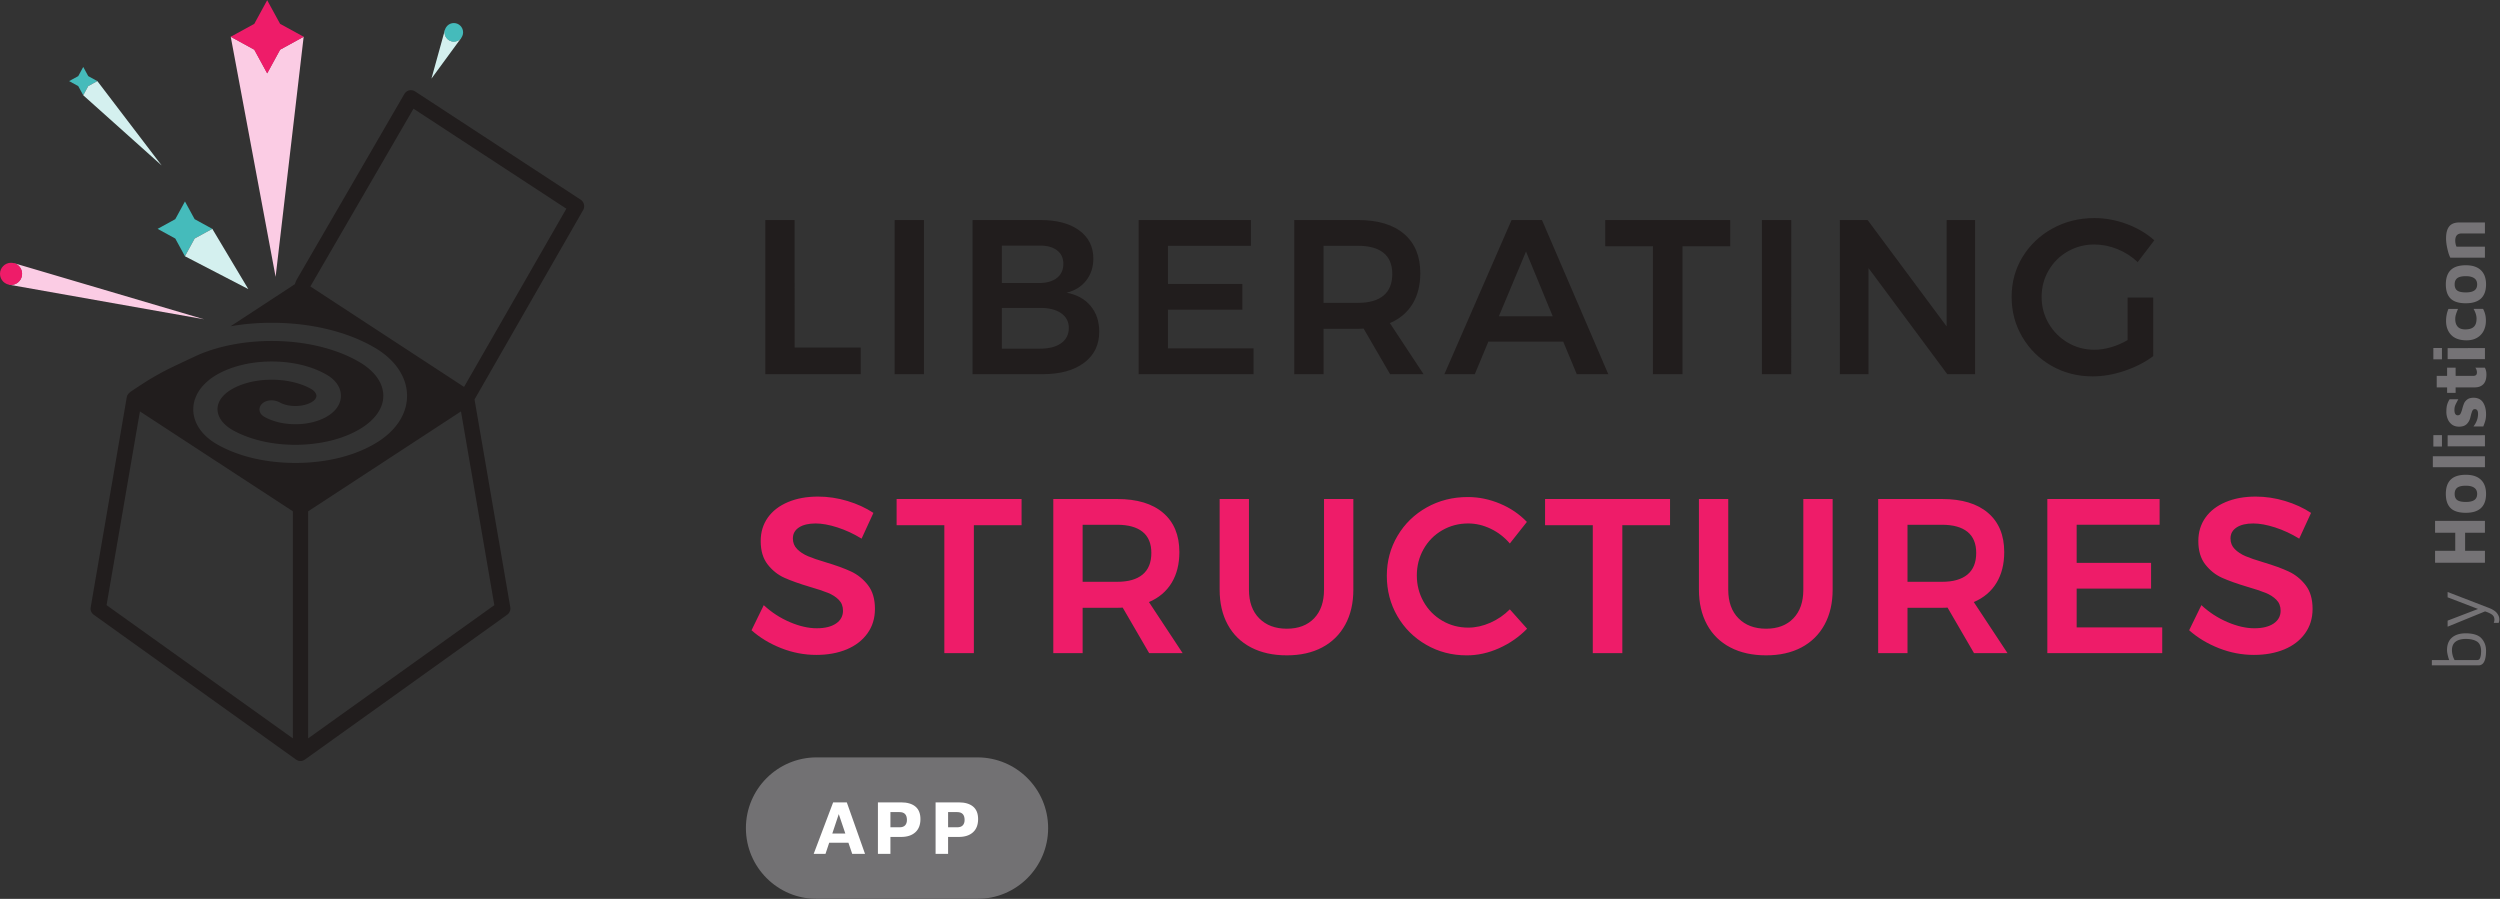 <svg xmlns="http://www.w3.org/2000/svg" height="186.333" width="518.253" id="svg2"><rect width="100%" height="100%" fill="#333333" stroke="none"/><g transform="matrix(1.333 0 0 -1.333 0 186.333)" id="g10"><g transform="scale(.1)" id="g12" fill-opacity="1" stroke="none"><path id="path14" d="M645.598 1255.63c-2.68 1.79-6.145 2.41-9.282 1.65a11.645 11.645.0 01-7.453-5.55L461.266 962.727l-.887-1.797-1.949-5.102-100.004-65.469c20.629 3.75 42.308 5.528 64.129 5.528 60.695.0 117.804-13.762 160.539-38.938 31.398-18.422 49.496-45.254 49.941-73.719.301-28.164-16.144-54.234-46.34-73.117-33.336-20.816-78.484-32.203-127.222-32.203-45.875.0-89.25 10.195-121.825 28.918-23.632 13.477-37.082 33.266-37.082 54.371.0 20.84 13.309 40.469 36.618 53.946 22.886 13.191 53.222 20.535 85.371 20.535 31.988.0 62.203-7.196 85.07-20.391 14.336-8.09 22.566-20.078 22.566-32.809.0-12.726-7.773-24.269-21.98-32.519-13.145-7.625-30.5-11.824-48.738-11.824-18.375.0-35.727 4.199-48.875 11.824-4.789 2.844-7.465 7.344-7.043 12.305.621 5.246 4.648 9.582 10.929 11.824 2.379.765 5.094 1.191 7.77 1.191 4.332.0 8.816-1.191 12.863-3.273 6.422-3.61 15.102-5.567 24.215-5.567 9.563.0 18.824 2.262 25.266 5.997 4.769 2.843 7.484 6.292 7.484 9.902-.156 3.75-3.301 7.93-8.691 10.933-16.289 9-37.969 14.082-60.836 14.082-23.469.0-45.453-5.246-61.899-14.683-14.652-8.555-22.562-19.633-22.406-31.473.145-12.125 8.961-24.113 24.359-32.664 26.028-14.367 60.391-22.453 96.723-22.453 38.106.141 73.535 8.691 99.863 24.266 23.899 14.082 37.082 32.668 36.918 52.277-.16 19.93-13.761 38.816-38.425 52.898-36.012 20.68-84.004 32.075-135.133 32.075-40.321.0-78.91-7.149-111.059-20.305-4.183-1.727-23.808-10.973-40.785-19.023a426.132 426.132.0 01-50.477-28.293l-7.714-5.047-9.278-6.153-1.633-1.355v-.141l-.886-.746c-1.809-1.652-3.157-3.91-3.602-6.437l-56.058-326.629c-.891-4.485 1.042-8.977 4.789-11.699l314.527-225.18.605-.281.887-.629 1.207-.43.883-.449c1.051-.313 2.258-.461 3.285-.461 1.067.0 2.254.148 3.297.461l.91.449 1.328.43.762.629.586.281 314.512 225.18c3.746 2.722 5.699 7.214 4.949 11.699l-55.617 323.164 168.929 294.577c3.137 5.52 1.489 12.42-3.742 16.01zM455.445 249.559 165.738 456.758l51.875 301.297 237.832-155.367zM768.77 456.758 479.199 249.559v353.129l237.696 155.367zm-47.082 339.363L482.645 952.375l160.394 276.445 237.715-155.52-159.066-277.179" fill="#211d1d" fill-rule="evenodd"/><path id="path16" d="M415.516 1397.52l20.066-36.74 36.637-20.08-36.637-20.1-20.066-36.75-20.047 36.75-36.633 20.1 36.633 20.08 20.047 36.74" fill="#ee1c69" fill-rule="evenodd"/><path id="path18" d="M287.637 1084.57l15.047-27.56 27.48-15.06-27.48-15.08-15.047-27.557-15.043 27.557-27.481 15.08 27.481 15.06 15.043 27.56" fill="#45bbbb" fill-rule="evenodd"/><path id="path20" d="M129.445 1293.74l7.77-14.25 14.207-7.76-14.207-7.81-7.77-14.24-7.754 14.24-14.207 7.81 14.207 7.76 7.754 14.25" fill="#45bbbb" fill-rule="evenodd"/><path id="path22" d="M720.184 1347.57c0-7.95-6.426-14.43-14.391-14.43-7.93.0-14.371 6.48-14.371 14.43.0 7.96 6.441 14.43 14.371 14.43 7.965.0 14.391-6.47 14.391-14.43" fill="#45bbbb" fill-rule="evenodd"/><path id="path24" d="M34.313 972c0-9.492-7.684-17.195-17.157-17.195C7.684 954.805.0 962.508.0 972c0 9.496 7.684 17.195 17.156 17.195 9.473.0 17.157-7.699 17.157-17.195" fill="#ee1c69" fill-rule="evenodd"/><path id="path26" d="M386.137 948.262l-98.504 51.051.004.003v-.003l15.047 27.557 27.496 15.08 55.957-93.688" fill="#d4f0ef" fill-rule="nonzero"/><path id="path28" d="M287.637 999.313v.003l15.047 27.554-15.047-27.557" fill="#45bbbb" fill-rule="nonzero"/><path id="path30" d="M428.605 967.344l-69.777 373.346h.016l36.625-20.09 20.047-36.75 20.066 36.75 36.629 20.09h.016l-43.622-373.346" fill="#fbcce4" fill-rule="nonzero"/><path id="path32" d="M415.516 1283.85l-20.047 36.75-36.625 20.09h113.367l-36.629-20.09-20.066-36.75" fill="#ee1c69" fill-rule="nonzero"/><path id="path34" d="M251.434 1140.49l-121.989 109.19 7.77 14.24 7.101 3.9 7.106 3.89 100.012-131.22" fill="#d4f0ef" fill-rule="nonzero"/><path id="path36" d="M129.445 1249.68l7.77 14.25 7.101 3.89-7.101-3.9-7.766-14.24" fill="#45bbbb" fill-rule="nonzero"/><path id="path38" d="M317.32 901.316 14.691 954.98a17.73 17.73.0 012.465-.175c9.473.0 17.156 7.703 17.156 17.195.0 7.75-5.12 14.305-12.152 16.453l.004.024 295.156-87.161" fill="#fbcce4" fill-rule="nonzero"/><path id="path40" d="M17.156 954.805c-.836.0-1.66.062-2.465.175l-.683.125 8.152 33.348c7.031-2.148 12.153-8.703 12.153-16.453.0-9.492-7.684-17.195-17.157-17.195" fill="#ee1c69" fill-rule="nonzero"/><path id="path42" d="M670.93 1275.52l20.965 75.72c-.309-1.17-.473-2.4-.473-3.67.0-7.95 6.441-14.43 14.371-14.43 4.805.0 9.051 2.36 11.66 5.98l.027-.02-46.55-63.58m21.07 76.11.063.22h.003l-.066-.22" fill="#d4f0ef" fill-rule="nonzero"/><path id="path44" d="M705.793 1333.14c-7.93.0-14.371 6.48-14.371 14.43.0 1.27.164 2.5.473 3.67l.105.39.066.22 25.387-12.73c-2.609-3.62-6.855-5.98-11.66-5.98" fill="#45bbbb" fill-rule="nonzero"/><path id="path46" d="M3308.75 935.098h39.83v-91.094c-12.48-9.359-27.23-16.953-44.23-22.754-17.04-5.844-33.71-8.734-50.05-8.734-23.37.0-44.65 5.48-63.82 16.422-19.17 10.957-34.32 25.855-45.42 44.707-11.13 18.835-16.69 39.648-16.69 62.5.0 22.812 5.67 43.531 17.01 62.132 11.35 18.613 26.84 33.333 46.47 44.203 19.62 10.82 41.35 16.24 65.19 16.24 17 0 33.8-3.08 50.37-9.22 16.55-6.19 30.85-14.64 42.87-25.34l-25.87-33.93c-9.06 8.676-19.57 15.41-31.49 20.21-11.9 4.79-23.88 7.19-35.88 7.19-14.98.0-28.78-3.59-41.37-10.79-12.59-7.172-22.5-17.063-29.78-29.621-7.27-12.539-10.88-26.254-10.88-41.074.0-15.071 3.67-28.903 11.07-41.457 7.35-12.559 17.28-22.489 29.76-29.774 12.47-7.324 26.34-10.976 41.52-10.976 8.17.0 16.73 1.328 25.72 3.933 8.94 2.629 17.51 6.34 25.67 11.129zm-281.44 120.542h44.24V815.918h-43.22L2905.8 980.984V815.918h-44.58v239.722h43.23l122.86-165.39zm-287.25-239.714v239.714h45.61V815.926zm-243.69 239.714h194.33v-40.75h-74.19V815.918h-45.93v198.972h-74.21zm-44.25-239.706-21.1 50.683h-116.4l-21.08-50.683h-47.31l104.47 239.706h47.31l103.12-239.706zm-121.16 90.07h83.73l-41.52 100.686zm-169.15-90.074-41.18 70.886c-1.82-.226-4.65-.339-8.51-.339h-53.78V815.93h-45.6v239.72h99.38c30.85.0 54.68-7.19 71.47-21.58 16.79-14.38 25.18-34.699 25.18-60.953.0-18.722-4.02-34.722-12.08-47.945-8.06-13.242-19.79-23.192-35.22-29.793l52.41-79.449zm-103.47 110.957h53.78c17.24.0 30.4 3.765 39.47 11.297 9.09 7.535 13.62 18.722 13.62 33.566.0 14.609-4.53 25.566-13.62 32.88-9.07 7.3-22.23 10.95-39.47 10.95h-53.78zm-287.57 128.753h174.6v-40.05h-129v-59.262h115.72v-40.047h-115.72v-60.273h133.08v-40.09h-178.68zm-92.4-16.1c14.62-10.72 21.95-25.34 21.95-43.81.0-13.261-3.68-24.601-11.06-34.074-7.39-9.476-17.54-15.808-30.46-19.008 15.88-2.988 28.31-9.835 37.25-20.546 8.96-10.754 13.44-24.106 13.44-40.09.0-20.547-7.88-36.699-23.65-48.457s-37.25-17.637-64.5-17.637h-108.89v239.722h105.85c25.41.0 45.44-5.35 60.07-16.1zm-34.71-73.946c6.69 5.234 10.02 12.539 10.02 21.898.0 9.149-3.33 16.228-10.02 21.228-6.7 5.03-15.96 7.42-27.76 7.19h-57.84v-58.195h57.84c11.8.0 21.06 2.609 27.76 7.879zm6.29-101.731c8.17 5.707 12.23 13.715 12.23 23.989.0 9.8-4.06 17.527-12.23 23.121-8.19 5.59-19.51 8.257-34.05 8.027h-57.84v-63.355h57.84c14.54-.207 25.86 2.511 34.05 8.218zm-258.65-47.937v239.714h45.61V815.926zm-201.14 239.714h45.6V857.359h102.81v-41.441h-148.41v239.722" fill="#211d1d" fill-rule="evenodd"/><path id="path48" d="M3538.01 577.648c-12.81 4.11-24.08 6.141-33.84 6.141-10.9.0-19.52-2.031-25.87-6.141-6.35-4.132-9.53-9.835-9.53-17.121.0-6.621 2.2-12.156 6.62-16.609 4.45-4.453 10-8.105 16.67-10.977 6.7-2.843 15.83-5.976 27.42-9.425 16.1-4.793 29.31-9.59 39.63-14.383 10.33-4.797 19.12-11.867 26.4-21.231 7.27-9.355 10.89-21.672 10.89-36.964.0-14.629-3.91-27.364-11.74-38.184-7.83-10.848-18.62-19.145-32.33-24.844-13.75-5.691-29.47-8.539-47.14-8.539-18.63.0-36.78 3.469-54.46 10.438-17.71 6.941-33.14 16.246-46.28 27.906l19.04 39.043c12.02-11.18 25.55-19.981 40.52-26.367 14.98-6.395 28.91-9.59 41.86-9.59 12.71.0 22.67 2.453 29.95 7.363 7.26 4.895 10.89 11.582 10.89 20.012.0 6.875-2.22 12.519-6.66 16.972-4.42 4.434-10.04 8.047-16.83 10.77-6.82 2.754-16.12 5.84-27.92 9.27-16.09 4.792-29.27 9.472-39.48 14.031-10.21 4.551-18.94 11.457-26.19 20.722-7.27 9.25-10.91 21.407-10.91 36.477.0 13.906 3.7 26.082 11.07 36.465 7.37 10.39 17.82 18.437 31.33 24.129 13.47 5.703 29.1 8.574 46.77 8.574 15.45.0 30.69-2.293 45.78-6.844 15.09-4.57 28.53-10.734 40.35-18.515l-18.4-40.051c-12.23 7.539-24.77 13.34-37.61 17.472zm-354.1 44.161h174.6v-40.051h-129V522.5h115.73v-40.047h-115.73V422.18h133.08v-40.09h-178.68zm-114.02-239.707-41.18 70.886c-1.81-.234-4.65-.34-8.5-.34h-53.78v-70.546h-45.61v239.714h99.39c30.86.0 54.67-7.187 71.47-21.57 16.79-14.387 25.19-34.707 25.19-60.957.0-18.723-4.04-34.726-12.08-47.949-8.06-13.242-19.81-23.195-35.24-29.797l52.42-79.441zm-103.46 110.957h53.78c17.24.0 30.4 3.757 39.48 11.296 9.07 7.532 13.61 18.723 13.61 33.555.0 14.621-4.54 25.578-13.61 32.883-9.08 7.305-22.24 10.957-39.48 10.957h-53.78zm-262.74-56.856c10.65-10.715 24.94-16.094 42.88-16.094 17.93.0 32.05 5.379 42.38 16.094 10.32 10.731 15.49 25.567 15.49 44.52v141.093h45.58V480.723c0-20.782-4.18-38.868-12.58-54.278-8.39-15.39-20.38-27.207-35.9-35.445-15.54-8.23-33.86-12.309-54.97-12.309-21.32.0-39.89 4.079-55.64 12.309-15.79 8.238-27.85 20.055-36.25 35.445-8.39 15.41-12.59 33.496-12.59 54.278v141.093h45.59V480.723c0-18.953 5.35-33.789 16.01-44.52zM2402.8 621.809h194.34v-40.754h-74.19V382.09h-45.93v198.965h-74.22zm-84.59-46.223c-11.43 5.48-23.08 8.215-34.88 8.215-14.74.0-28.25-3.535-40.48-10.617-12.27-7.079-21.91-16.836-28.95-29.278-7.03-12.441-10.53-26.082-10.53-40.926.0-14.835 3.5-28.476 10.53-40.917 7.04-12.442 16.68-22.266 28.95-29.454 12.23-7.187 25.74-10.793 40.48-10.793 11.35.0 22.75 2.52 34.23 7.539 11.44 5.02 21.59 11.985 30.44 20.891l26.88-30.137c-12.48-12.785-27-22.89-43.56-30.3-16.56-7.43-33.33-11.137-50.37-11.137-22.92.0-43.91 5.476-62.96 16.437-19.06 10.957-34.04 25.86-44.93 44.688-10.89 18.855-16.34 39.668-16.34 62.5s5.57 43.613 16.7 62.332c11.09 18.723 26.24 33.437 45.42 44.172 19.17 10.73 40.44 16.094 63.81 16.094 17.04.0 33.7-3.418 50.05-10.274 16.32-6.848 30.27-16.32 41.84-28.418L2348 552.637c-8.4 9.816-18.32 17.472-29.79 22.949zm-359.9-139.383c10.65-10.715 24.94-16.094 42.89-16.094 17.92.0 32.05 5.379 42.38 16.094 10.32 10.731 15.47 25.567 15.47 44.52v141.093h45.6V480.723c0-20.782-4.18-38.868-12.58-54.278-8.4-15.39-20.38-27.207-35.91-35.445-15.53-8.23-33.86-12.309-54.96-12.309-21.33.0-39.9 4.079-55.65 12.309-15.78 8.238-27.85 20.055-36.24 35.445-8.4 15.41-12.59 33.496-12.59 54.278v141.093h45.58V480.723c0-18.953 5.35-33.789 16.01-44.52zm-171.19-54.101-41.19 70.886c-1.81-.234-4.65-.34-8.51-.34h-53.77v-70.546h-45.61v239.714h99.38c30.86.0 54.69-7.187 71.48-21.57 16.79-14.387 25.18-34.707 25.18-60.957.0-18.723-4.02-34.726-12.08-47.949-8.05-13.242-19.8-23.195-35.23-29.797l52.42-79.441zm-103.47 110.957h53.77c17.25.0 30.41 3.757 39.49 11.296 9.07 7.532 13.61 18.723 13.61 33.555.0 14.621-4.54 25.578-13.61 32.883-9.08 7.305-22.24 10.957-39.49 10.957h-53.77zm-289.29 128.75h194.34v-40.754h-74.2V382.09h-45.92v198.965h-74.22zm-92.07-44.161c-12.82 4.11-24.09 6.141-33.84 6.141-10.89.0-19.52-2.031-25.87-6.141-6.35-4.132-9.53-9.835-9.53-17.121.0-6.621 2.2-12.156 6.62-16.609 4.44-4.453 10-8.105 16.67-10.977 6.7-2.843 15.83-5.976 27.42-9.425 16.1-4.793 29.31-9.59 39.64-14.383 10.32-4.797 19.11-11.867 26.39-21.231 7.26-9.355 10.89-21.672 10.89-36.964.0-14.629-3.91-27.364-11.74-38.184-7.83-10.848-18.63-19.145-32.33-24.844-13.75-5.691-29.46-8.539-47.14-8.539-18.63.0-36.78 3.469-54.46 10.438-17.71 6.941-33.14 16.246-46.28 27.906l19.04 39.043c12.02-11.18 25.54-19.981 40.52-26.367 14.97-6.395 28.91-9.59 41.86-9.59 12.7.0 22.67 2.453 29.95 7.363 7.26 4.895 10.89 11.582 10.89 20.012.0 6.875-2.21 12.519-6.66 16.972-4.42 4.434-10.04 8.047-16.82 10.77-6.83 2.754-16.13 5.84-27.93 9.27-16.09 4.792-29.27 9.472-39.48 14.031-10.21 4.551-18.95 11.457-26.19 20.722-7.28 9.25-10.91 21.407-10.91 36.477.0 13.906 3.71 26.082 11.06 36.465 7.38 10.39 17.83 18.437 31.33 24.129 13.48 5.703 29.1 8.574 46.78 8.574 15.45.0 30.69-2.293 45.78-6.844 15.09-4.57 28.53-10.734 40.35-18.515l-18.4-40.051c-12.23 7.539-24.77 13.34-37.61 17.472" fill="#ee1c69" fill-rule="evenodd"/><path id="path50" d="M3854.55 363.141h-72.65v8.257h26.97c-.94 2.372-1.73 5.043-2.38 7.981-.67 2.953-1 5.422-1 7.402.0 8.649 2.58 15.172 7.73 19.567 5.16 4.406 12.31 6.601 21.45 6.601 11.78-.078 19.98-2.754 24.59-8.035 4.61-5.273 6.91-11.555 6.91-18.812.0-15.313-3.87-22.961-11.62-22.961m-19.88 41.089c-6.66.0-11.91-1.417-15.75-4.25-3.84-2.832-5.75-7.218-5.75-13.199.0-2.519.35-5.152 1.04-7.859.7-2.723 1.71-5.223 3.03-7.524h35.33c2.25.0 3.8 1.352 4.65 4.024.86 2.68 1.28 5.848 1.28 9.519.0 7.418-2.13 12.489-6.39 15.215-4.27 2.715-10.08 4.074-17.44 4.074m-28.24 19.051v9.414l47.3 18.125-47.3 18.137v8.27l63.7-24.571c6.19-2.363 10.54-5.136 13.02-8.32 2.48-3.172 3.72-6.406 3.72-9.695.0-1.836-.36-3.633-1.05-5.391h-7.67a11.854 11.854.0 011.04 4.93c0 3.293-1.2 5.859-3.6 7.699-2.4 1.836-6.05 3.551-10.93 5.164l-58.23-23.762m58 99.395h-77.53v18.594h31.38v28.117h-31.38v18.476h77.53v-18.476h-30.81V541.27h30.81v-18.594m-29.64 77.695c-10.85.0-18.75 2.434-23.71 7.297-4.97 4.852-7.45 12.215-7.45 22.09s2.54 17.293 7.62 22.265c5.07 4.969 12.92 7.461 23.54 7.461 10.23.0 18.01-2.558 23.37-7.687 5.34-5.125 8.01-12.469 8.01-22.039.0-9.793-2.63-17.141-7.91-22.031-5.26-4.903-13.09-7.356-23.47-7.356m0 42.129c-6.28.0-10.75-1.055-13.43-3.16-2.68-2.102-4.01-5.297-4.01-9.582.0-4.434 1.33-7.625 4.01-9.582 2.68-1.953 7.15-2.926 13.43-2.926 5.96.0 10.38 1.012 13.25 3.035 2.87 2.031 4.3 5.184 4.3 9.473.0 4.211-1.49 7.383-4.48 9.531-2.98 2.137-7.34 3.211-13.07 3.211m29.64 28.809h-81.02v16.984h81.02v-16.984m-66.84 32.132h-13.37v17.68h13.37v-17.68m66.84.344h-58v17.106l58 .113v-17.219m-40.22 30.531c-4.57.0-8.33 1.149-11.28 3.446-2.94 2.293-5.1 5.183-6.44 8.664a29.563 29.563.0 00-2.04 10.847c0 4.59.4 8.321 1.22 11.192.82 2.863 2.07 5.676 3.77 8.43h13.61c-2.17-3.899-3.72-6.922-4.65-9.063-.94-2.144-1.4-4.633-1.4-7.457.0-2.836.44-4.937 1.34-6.316.89-1.375 2.15-2.067 3.78-2.067 1.93.0 3.35.762 4.24 2.297.89 1.527 1.81 3.981 2.73 7.344 1.01 3.828 2 6.851 2.96 9.066.97 2.223 2.64 4.211 5 5.969 2.37 1.762 5.68 2.641 9.94 2.641 6.66-.153 11.53-2.641 14.59-7.461 3.06-4.821 4.59-10.942 4.59-18.364.0-3.671-.37-6.886-1.1-9.64-.74-2.754-1.81-5.817-3.19-9.184h-15.24c4.73 6.199 7.09 12.703 7.09 19.512.0 2.601-.44 4.496-1.34 5.683-.88 1.188-2.1 1.778-3.66 1.778-1.77.0-3.09-.957-3.94-2.867-.86-1.914-1.79-4.977-2.8-9.184-.92-4.437-2.79-8.09-5.57-10.961-2.8-2.867-6.87-4.305-12.21-4.305m-5.35 52.567h-13.25v8.496h-16.16v17.902h16.16v12.742h13.25v-12.742h27.21c2.01.0 3.5.422 4.47 1.262.97.844 1.45 2.262 1.45 4.246.0 1.227-.21 2.488-.64 3.789a11.235 11.235.0 01-1.8 3.445h14.76c1.63-2.91 2.44-6.464 2.44-10.675.0-6.657-1.58-11.653-4.77-14.981-3.17-3.324-7.74-4.988-13.71-4.988h-29.41v-8.496m-21.27 52.105h-13.37v17.68h13.37v-17.68m66.84.352h-58v17.098l58 .113V839.34m-28.6 29.262c-10.46.0-18.39 2.757-23.77 8.265-5.39 5.508-8.07 12.852-8.07 22.035.0 3.215.32 6.465.98 9.758.66 3.289 1.58 6.195 2.74 8.719h14.87c-1.4-3.133-2.46-5.93-3.19-8.379a24.894 24.894.0 01-1.11-7.344c0-5.047 1.26-8.988 3.78-11.82 2.51-2.832 6.45-4.25 11.8-4.25 5.97.0 10.38 1.324 13.25 3.961 2.86 2.641 4.3 6.945 4.3 12.914.0 4.512-1.55 9.527-4.65 15.035h14.77a37.502 37.502.0 003.31-8.551c.73-2.949 1.1-6.254 1.1-9.929.0-5.661-1.12-10.786-3.37-15.375-2.25-4.598-5.63-8.246-10.18-10.965-4.53-2.715-10.05-4.074-16.56-4.074m-1.04 57.617c-10.85.0-18.75 2.429-23.71 7.289-4.97 4.855-7.45 12.222-7.45 22.094.0 9.867 2.54 17.289 7.62 22.265 5.07 4.973 12.92 7.461 23.54 7.461 10.23.0 18.01-2.562 23.37-7.691 5.34-5.125 8.01-12.469 8.01-22.035.0-9.793-2.63-17.137-7.91-22.036-5.26-4.898-13.09-7.347-23.47-7.347m0 42.121c-6.28.0-10.75-1.055-13.43-3.156-2.68-2.102-4.01-5.301-4.01-9.582.0-4.438 1.33-7.633 4.01-9.586 2.68-1.953 7.15-2.922 13.43-2.922 5.96.0 10.38 1.008 13.25 3.039 2.87 2.027 4.3 5.183 4.3 9.469.0 4.211-1.49 7.382-4.48 9.527-2.98 2.137-7.34 3.211-13.07 3.211m29.64 28.808h-53.82c-1.63 2.982-3.14 7.532-4.53 13.662-1.4 6.12-2.09 11.59-2.09 16.41.0 8.19 1.62 14.34 4.88 18.48 3.25 4.13 8.59 6.19 16.03 6.19h39.53v-17.09h-36.04c-6.74.0-10.11-3.75-10.11-11.25.0-1.69.2-3.41.58-5.17.39-1.75.86-3.13 1.4-4.13h44.17v-17.102" fill="#757376" fill-rule="nonzero"/><path id="path52" d="M1270 220h250c60.75.0 110-49.25 110-110S1580.75.0 1520 0h-250c-60.75.0-110 49.25-110 110s49.25 110 110 110" fill="#727173" fill-rule="nonzero"/><path id="path54" d="M1488.58 111.281c3.92.0 6.82 1.028 8.7 3.059 1.88 2.039 2.82 4.82 2.82 8.34.0 8.16-3.84 12.242-11.52 12.242h-14.16v-23.641zM1474.42 70h-19.44v80.039h36c9.6.0 17.02-2.16 22.26-6.469 5.24-4.332 7.86-10.84 7.86-19.558.0-8.891-2.66-15.731-7.98-20.532-5.32-4.8-12.7-7.199-22.14-7.199h-16.56zm-75.52 41.281c3.92.0 6.82 1.028 8.7 3.059 1.88 2.039 2.82 4.82 2.82 8.34.0 8.16-3.84 12.242-11.52 12.242h-14.16v-23.641zM1384.74 70h-19.44v80.039h36c9.6.0 17.02-2.16 22.26-6.469 5.24-4.332 7.86-10.84 7.86-19.558.0-8.891-2.66-15.731-7.98-20.532-5.32-4.8-12.7-7.199-22.14-7.199h-16.56zm-70.12 31.559-10.2 30.242-10.08-30.242zm4.8-14.278h-29.88L1283.78 70h-18.36l30.24 80.039h21.24L1345.22 70h-19.92l-5.88 17.281" fill="#fff" fill-rule="nonzero"/></g></g></svg>